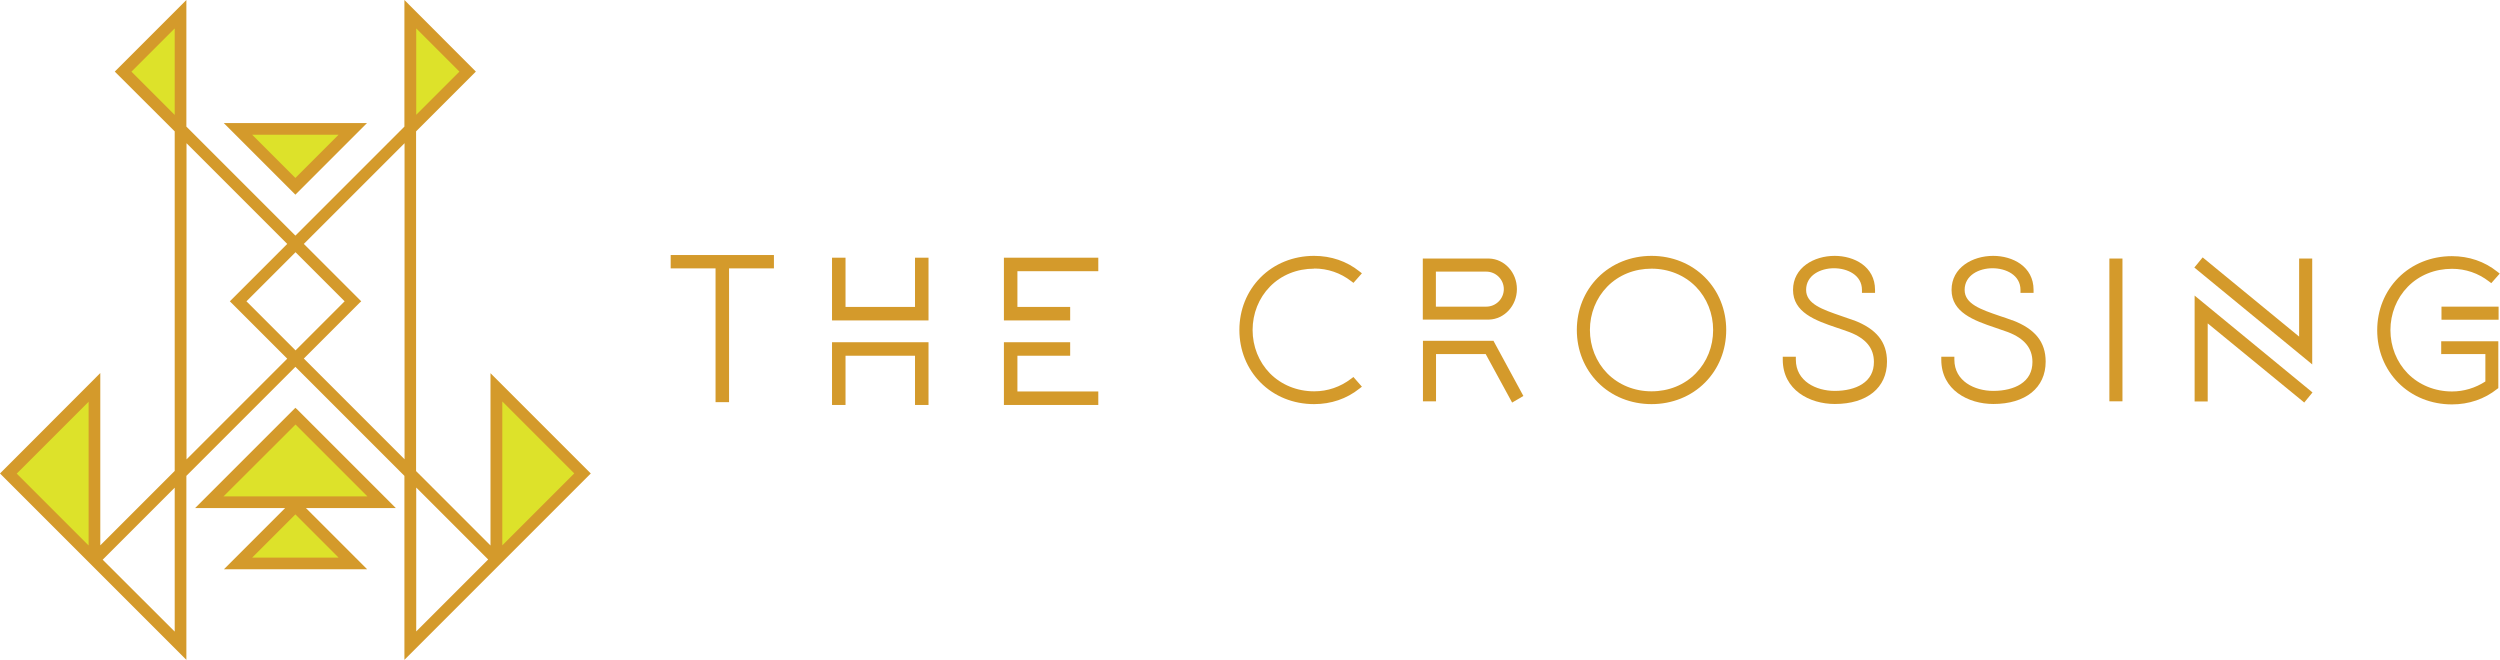 <?xml version="1.0" encoding="UTF-8"?>
<svg id="Layer_1" data-name="Layer 1" xmlns="http://www.w3.org/2000/svg" viewBox="0 0 177.73 46.92">
  <defs>
    <style>
      .cls-1 {
        fill: #dde22a;
        fill-rule: evenodd;
      }

      .cls-1, .cls-2 {
        stroke-width: 0px;
      }

      .cls-2 {
        fill: #d49a2b;
      }
    </style>
  </defs>
  <g>
    <path class="cls-2" d="m117.41,18.19c-1.47,0-2.83.55-3.81,1.54-.97.98-1.5,2.3-1.5,3.73s.53,2.75,1.5,3.73c.98.99,2.34,1.54,3.81,1.54s2.83-.55,3.81-1.54c.97-.98,1.5-2.3,1.5-3.73s-.53-2.75-1.5-3.73c-.98-.99-2.34-1.54-3.81-1.54Zm4.38,5.27c0,1.18-.44,2.27-1.23,3.08-.81.83-1.93,1.28-3.15,1.28s-2.34-.46-3.15-1.28c-.79-.81-1.23-1.91-1.23-3.08s.44-2.27,1.23-3.08c.81-.83,1.93-1.28,3.15-1.28s2.34.46,3.15,1.28c.79.81,1.23,1.91,1.23,3.08Z"/>
    <path class="cls-2" d="m105.86,22.72h0c1.09-.03,1.98-.99,1.98-2.17s-.88-2.14-1.98-2.17h-4.71s0,4.34,0,4.34h4.71Zm1.05-2.17c0,.69-.56,1.25-1.25,1.25h-3.58s0-2.49,0-2.49h3.58c.69,0,1.25.56,1.25,1.25Z"/>
    <polygon class="cls-2" points="106.18 24.23 101.16 24.23 101.16 28.53 102.09 28.53 102.09 25.17 105.62 25.17 107.5 28.62 108.3 28.15 106.19 24.26 106.18 24.23"/>
    <path class="cls-2" d="m93.43,19.09c.96,0,1.87.31,2.63.9l.16.12.6-.68-.18-.14c-.9-.72-2.01-1.1-3.22-1.1-1.47,0-2.83.55-3.81,1.54-.97.98-1.5,2.3-1.5,3.73s.53,2.75,1.5,3.73c.98.99,2.33,1.54,3.81,1.54,1.21,0,2.32-.38,3.22-1.1l.18-.14-.57-.65-.03-.04-.16.12c-.77.59-1.68.9-2.63.9-1.22,0-2.34-.46-3.15-1.28-.79-.81-1.23-1.91-1.23-3.08s.44-2.27,1.23-3.08c.81-.83,1.93-1.28,3.15-1.28Z"/>
    <rect class="cls-2" x="173.57" y="21.8" width="4.06" height=".93"/>
    <rect class="cls-2" x="149.96" y="18.38" width=".93" height="10.15"/>
    <polygon class="cls-2" points="164.38 25.91 164.38 18.38 163.45 18.38 163.45 23.93 156.63 18.33 156.59 18.3 156 19.02 164.3 25.84 164.38 25.91"/>
    <path class="cls-2" d="m173.57,25.17h3.12v1.95c-.71.46-1.53.71-2.37.71-1.22,0-2.34-.46-3.15-1.28-.79-.81-1.23-1.91-1.23-3.08s.44-2.27,1.23-3.08c.81-.83,1.93-1.28,3.15-1.28.96,0,1.87.31,2.63.9l.16.12.6-.68-.18-.14c-.9-.72-2.01-1.1-3.22-1.1-1.47,0-2.83.55-3.81,1.54-.97.98-1.5,2.3-1.5,3.73s.53,2.75,1.5,3.73c.98.99,2.34,1.54,3.81,1.54,1.21,0,2.32-.38,3.22-1.1l.08-.06v-3.33h-4.06v.93Z"/>
    <polygon class="cls-2" points="156.02 21.01 156.02 28.54 156.95 28.54 156.95 22.99 163.77 28.58 163.81 28.62 164.4 27.9 156.1 21.08 156.02 21.01"/>
    <path class="cls-2" d="m131.78,22.77c-.3-.11-.6-.21-.89-.31-1.33-.46-2.49-.85-2.49-1.85,0-1.05,1.03-1.54,1.98-1.54s1.99.48,1.99,1.54v.21h.93v-.21c0-1.67-1.49-2.42-2.87-2.42-1.47,0-2.96.83-2.96,2.42s1.57,2.17,3.09,2.68c.32.11.63.21.92.32,1.17.45,1.74,1.14,1.74,2.12,0,.69-.28,1.22-.84,1.58-.48.31-1.17.48-1.94.48-1.33,0-2.77-.69-2.77-2.22v-.21h-.93v.21c0,2.16,1.92,3.15,3.7,3.15,2.29,0,3.71-1.15,3.71-3.01,0-1.4-.75-2.33-2.38-2.95Z"/>
    <path class="cls-2" d="m143.05,22.77c-.29-.11-.58-.21-.89-.31-1.34-.46-2.49-.85-2.49-1.85,0-1.05,1.03-1.54,1.98-1.54s1.99.48,1.99,1.54v.21h.93v-.21c0-1.67-1.49-2.42-2.87-2.42-1.47,0-2.96.83-2.96,2.42s1.57,2.17,3.09,2.68c.3.1.62.21.92.32,1.17.45,1.74,1.14,1.74,2.12,0,.69-.28,1.22-.84,1.58-.48.31-1.17.48-1.94.48-1.33,0-2.77-.69-2.77-2.22v-.21h-.93v.21c0,2.16,1.92,3.15,3.7,3.15,2.29,0,3.72-1.15,3.72-3.01,0-1.4-.75-2.33-2.38-2.95Z"/>
    <polygon class="cls-2" points="47.68 19.08 50.87 19.08 50.87 28.59 51.83 28.59 51.83 19.08 55.02 19.08 55.02 18.13 47.68 18.13 47.68 19.08"/>
    <polygon class="cls-2" points="59.15 28.79 60.11 28.79 60.11 25.29 65.05 25.29 65.05 28.79 66.01 28.79 66.01 24.33 59.15 24.33 59.15 28.79"/>
    <polygon class="cls-2" points="71.37 22.78 76.08 22.78 76.08 21.82 72.33 21.82 72.33 19.28 78.08 19.28 78.08 18.32 71.37 18.32 71.37 22.78"/>
    <polygon class="cls-2" points="65.05 21.82 60.11 21.82 60.11 18.32 59.15 18.32 59.15 22.78 66.01 22.78 66.01 18.32 65.05 18.32 65.05 21.82"/>
    <polygon class="cls-2" points="72.33 25.29 76.08 25.29 76.08 24.33 71.37 24.33 71.37 28.79 78.08 28.79 78.08 27.83 72.33 27.83 72.33 25.29"/>
  </g>
  <g>
    <path class="cls-1" d="m12.84,9.17l-4.08-4.08L12.84,1.01v8.16Zm16.33,0l4.08-4.08-4.08-4.08v8.16Zm6.12,30.61l6.12-6.12-6.12-6.12v12.25ZM6.71,27.54l-6.12,6.12,6.12,6.12v-12.25Zm20.41,8.16l-6.12-6.12-6.12,6.12h12.25Zm-2.04,4.35l-4.08-4.08-4.08,4.08h8.16Zm-8.16-30.89l4.08,4.08,4.08-4.08h-8.16Z"/>
    <g>
      <path class="cls-2" d="m21.07,29.06l-.07-.07-7.13,7.13h6.4l-4.18,4.18-.17.17h10.18l-4.35-4.35h6.39l-7.06-7.06Zm-3.14,10.58l3.07-3.07,3.07,3.07h-6.15Zm-2.04-4.35l5.12-5.11,5.11,5.11h-10.23Z"/>
      <path class="cls-2" d="m35.04,26.7l-.17-.17v12.25l-5.29-5.29V9.34l4.18-4.18.07-.07L28.75,0v9l-7.75,7.75-7.75-7.75V0l-5.02,5.02-.07.07,4.26,4.25v24.14l-5.29,5.29v-12.25L.07,33.59l-.07.07,13.08,13.08.17.17v-13.08l7.75-7.75,7.75,7.75v13.08l13.18-13.18.07-.07-6.96-6.96Zm5.78,6.96l-5.11,5.11v-10.23l5.11,5.11Zm-6.12,6.12l-5.11,5.11v-10.23l5.11,5.11Zm-5.11-31.62V2.02l3.07,3.07-3.07,3.07Zm-20.24-3.07l3.07-3.07v6.15l-3.07-3.07Zm3.07,29.58v10.23l-5.12-5.11,5.12-5.12Zm-6.12-6.12v10.23l-5.11-5.11,5.11-5.11Zm6.96-18.37l7.16,7.16-4.01,4.01-.07.07,4.08,4.08-7.16,7.16V10.18Zm7.75,7.75l3.49,3.49-3.49,3.49-3.49-3.49,3.49-3.49Zm4.6,3.56l.07-.07-4.08-4.08,7.16-7.16v22.47l-7.16-7.16,4.01-4.01Z"/>
      <path class="cls-2" d="m21,13.84l5.09-5.09h-10.18l5.02,5.02.07.07Zm3.07-4.26l-3.07,3.07-3.07-3.07h6.15Z"/>
    </g>
  </g>
</svg>